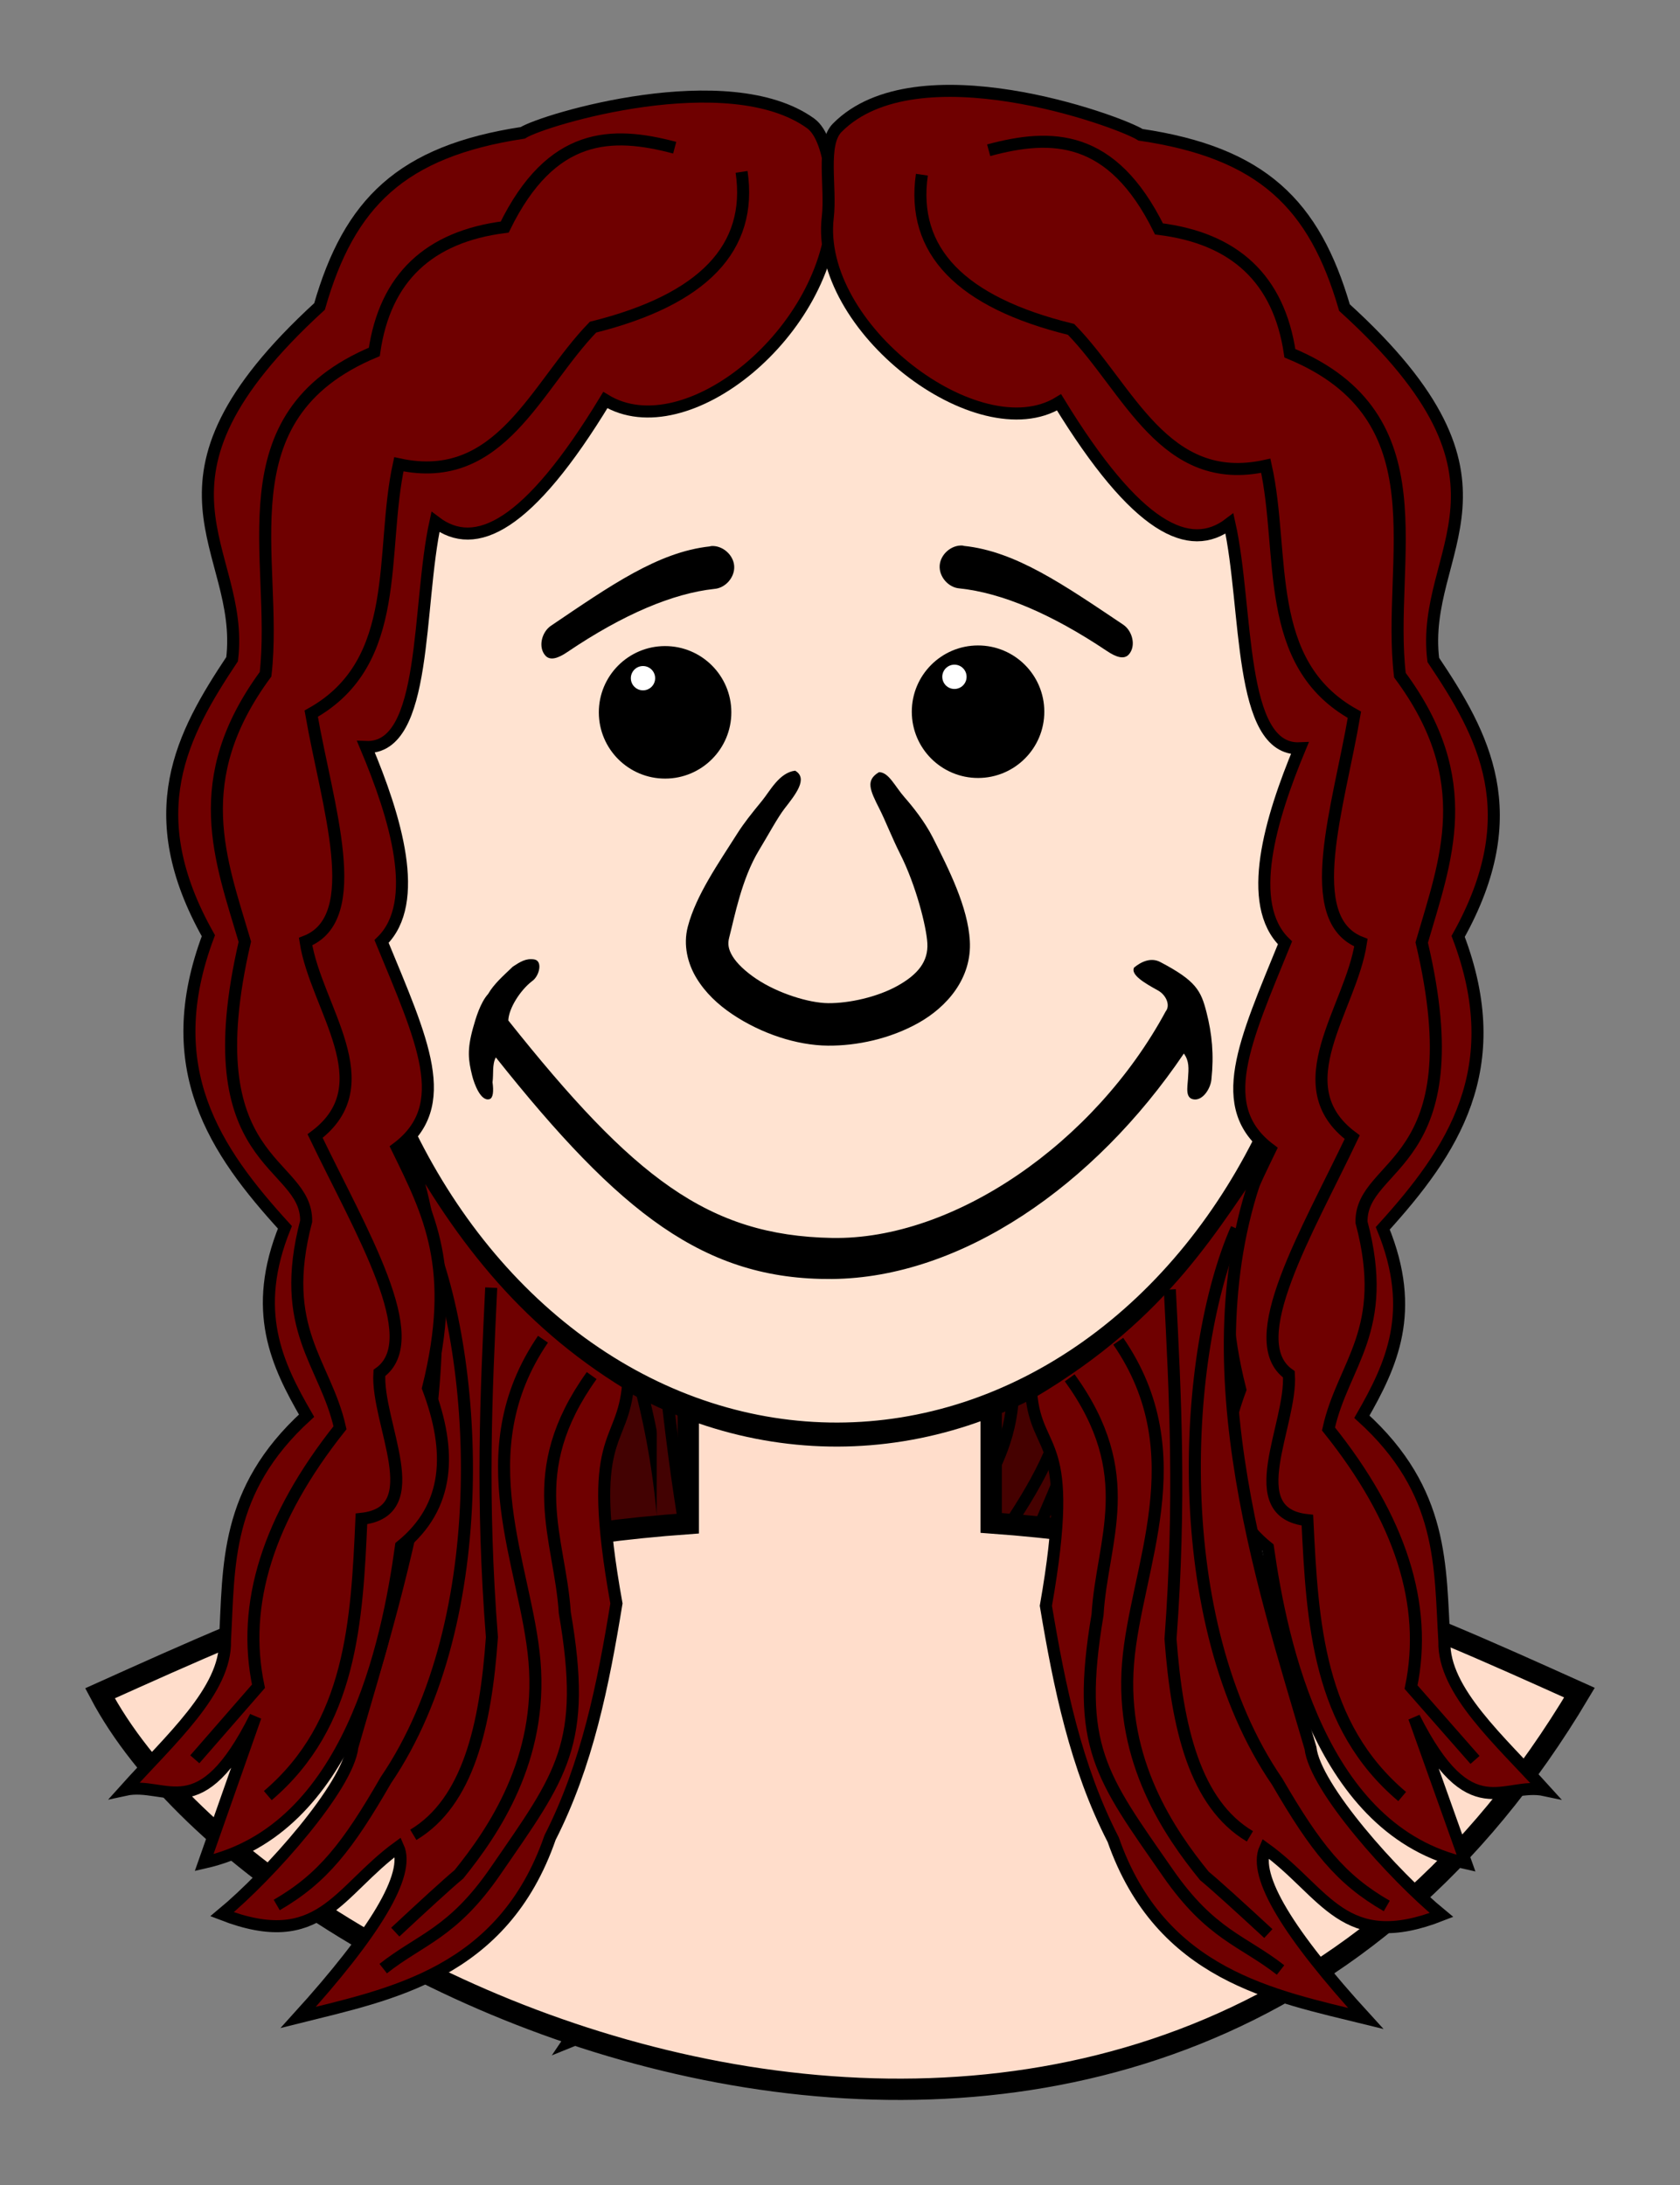 <?xml version="1.0" encoding="UTF-8" standalone="no"?>
<!-- Created with Inkscape (http://www.inkscape.org/) -->
<svg xmlns:dc="http://purl.org/dc/elements/1.1/" xmlns:cc="http://creativecommons.org/ns#" xmlns:rdf="http://www.w3.org/1999/02/22-rdf-syntax-ns#" xmlns:svg="http://www.w3.org/2000/svg" xmlns="http://www.w3.org/2000/svg" xmlns:sodipodi="http://sodipodi.sourceforge.net/DTD/sodipodi-0.dtd" xmlns:inkscape="http://www.inkscape.org/namespaces/inkscape" viewBox="0 0 139.631 181.59" id="svg4439" version="1.1" inkscape:version="0.91 r13725" sodipodi:docname="Mutter.svg">
  <rect x="0" y="0" width="139.631" height="181.59" fill="#808080" stroke="none"/>
  <title id="title5118">Mother's face</title>
  <defs id="defs4441"/>
  <sodipodi:namedview id="base" pagecolor="#ffffff" bordercolor="#666666" borderopacity="1.0" inkscape:pageopacity="0.0" inkscape:pageshadow="2" inkscape:zoom="1.4" inkscape:cx="-42.697008" inkscape:cy="-155.30007" inkscape:document-units="px" inkscape:current-layer="layer1" showgrid="false" fit-margin-top="2" fit-margin-left="2" fit-margin-bottom="2" fit-margin-right="2" inkscape:window-width="2560" inkscape:window-height="1420" inkscape:window-x="-2" inkscape:window-y="-3" inkscape:window-maximized="1"/>
  <g inkscape:label="Ebene 1" inkscape:groupmode="layer" id="layer1" transform="translate(-211.983,-173.329)">
    <g id="g4289-1-9-6" transform="matrix(-0.99,0.142,0.142,0.99,423.954,-244.254)" style="fill:#430202;fill-opacity:1">
      <path sodipodi:nodetypes="ccccccccc" inkscape:connector-curvature="0" id="path4163-4-3-3-7" d="m 221.945,485.392 c -7.257,16.503 -0.604,36.183 3.403,50.036 0.358,3.283 6.879,10.607 10.859,13.89 -8.159,3.184 -9.598,-1.898 -14.647,-5.556 -1.025,2.294 1.952,7.135 8.334,14.142 -7.659,-1.901 -17.019,-3.59 -20.961,-14.9 -3.102,-6.065 -4.445,-12.716 -5.556,-19.445 2.567,-14.435 -0.748,-12.296 -1.189,-17.708 11.284,-6.649 15.164,-13.976 19.757,-20.458 z" style="fill:#430202;fill-opacity:1;fill-rule:evenodd;stroke:#000000;stroke-width:1px;stroke-linecap:butt;stroke-linejoin:miter;stroke-opacity:1"/>
      <path sodipodi:nodetypes="ccc" inkscape:connector-curvature="0" id="path4169-7-3-2-1" d="m 219.287,492.244 c -4.509,10.198 -5.87,32.57 3.283,45.962 3.178,5.49 5.257,8.144 9.091,10.354" style="fill:#430202;fill-opacity:1;fill-rule:evenodd;stroke:#000000;stroke-width:1px;stroke-linecap:butt;stroke-linejoin:miter;stroke-opacity:1"/>
      <path sodipodi:nodetypes="ccsc" inkscape:connector-curvature="0" id="path4171-3-1-4-4" d="m 205.397,504.619 c 5.819,8.085 2.656,13.474 2.273,19.698 -1.871,10.963 0.284,13.476 5.808,21.466 3.564,5.155 6.229,5.632 9.344,8.081" style="fill:#430202;fill-opacity:1;fill-rule:evenodd;stroke:#000000;stroke-width:1px;stroke-linecap:butt;stroke-linejoin:miter;stroke-opacity:1"/>
      <path sodipodi:nodetypes="cscc" inkscape:connector-curvature="0" id="path4173-7-4-3-3" d="m 209.438,501.588 c 6.467,9.434 1.414,18.8 0.758,26.769 -0.67,8.131 3.428,14.119 6.313,17.678 0.991,0.823 2.973,2.636 5.303,4.798" style="fill:#430202;fill-opacity:1;fill-rule:evenodd;stroke:#000000;stroke-width:1px;stroke-linecap:butt;stroke-linejoin:miter;stroke-opacity:1"/>
      <path sodipodi:nodetypes="ccc" inkscape:connector-curvature="0" id="path4175-7-7-7-4" d="m 213.731,497.295 c 0.44,8.8 0.875,17.612 0,29.042 0.537,7.399 2.016,13.699 6.566,16.415" style="fill:#430202;fill-opacity:1;fill-rule:evenodd;stroke:#000000;stroke-width:1px;stroke-linecap:butt;stroke-linejoin:miter;stroke-opacity:1"/>
    </g>
    <g id="g4289-1-9" transform="matrix(-0.99,0.142,0.142,0.99,407.559,-241.921)" style="fill:#430202;fill-opacity:1">
      <path sodipodi:nodetypes="ccccccccc" inkscape:connector-curvature="0" id="path4163-4-3-3" d="m 221.945,485.392 c -7.257,16.503 -0.604,36.183 3.403,50.036 0.358,3.283 6.879,10.607 10.859,13.89 -8.159,3.184 -9.598,-1.898 -14.647,-5.556 -1.025,2.294 1.952,7.135 8.334,14.142 -7.659,-1.901 -17.019,-3.59 -20.961,-14.9 -3.102,-6.065 -4.445,-12.716 -5.556,-19.445 2.567,-14.435 -0.748,-12.296 -1.189,-17.708 11.284,-6.649 15.164,-13.976 19.757,-20.458 z" style="fill:#430202;fill-opacity:1;fill-rule:evenodd;stroke:#000000;stroke-width:1px;stroke-linecap:butt;stroke-linejoin:miter;stroke-opacity:1"/>
      <path sodipodi:nodetypes="ccc" inkscape:connector-curvature="0" id="path4169-7-3-2" d="m 219.287,492.244 c -4.509,10.198 -5.87,32.57 3.283,45.962 3.178,5.49 5.257,8.144 9.091,10.354" style="fill:#430202;fill-opacity:1;fill-rule:evenodd;stroke:#000000;stroke-width:1px;stroke-linecap:butt;stroke-linejoin:miter;stroke-opacity:1"/>
      <path sodipodi:nodetypes="ccsc" inkscape:connector-curvature="0" id="path4171-3-1-4" d="m 205.397,504.619 c 5.819,8.085 2.656,13.474 2.273,19.698 -1.871,10.963 0.284,13.476 5.808,21.466 3.564,5.155 6.229,5.632 9.344,8.081" style="fill:#430202;fill-opacity:1;fill-rule:evenodd;stroke:#000000;stroke-width:1px;stroke-linecap:butt;stroke-linejoin:miter;stroke-opacity:1"/>
      <path sodipodi:nodetypes="cscc" inkscape:connector-curvature="0" id="path4173-7-4-3" d="m 209.438,501.588 c 6.467,9.434 1.414,18.8 0.758,26.769 -0.67,8.131 3.428,14.119 6.313,17.678 0.991,0.823 2.973,2.636 5.303,4.798" style="fill:#430202;fill-opacity:1;fill-rule:evenodd;stroke:#000000;stroke-width:1px;stroke-linecap:butt;stroke-linejoin:miter;stroke-opacity:1"/>
      <path sodipodi:nodetypes="ccc" inkscape:connector-curvature="0" id="path4175-7-7-7" d="m 213.731,497.295 c 0.44,8.8 0.875,17.612 0,29.042 0.537,7.399 2.016,13.699 6.566,16.415" style="fill:#430202;fill-opacity:1;fill-rule:evenodd;stroke:#000000;stroke-width:1px;stroke-linecap:butt;stroke-linejoin:miter;stroke-opacity:1"/>
    </g>
    <g id="g4289-1" transform="matrix(0.928,0.373,-0.373,0.928,293.179,-261.216)" style="fill:#450100;fill-opacity:1">
      <path sodipodi:nodetypes="ccccccccc" inkscape:connector-curvature="0" id="path4163-4-3" d="m 221.945,485.392 c -7.257,16.503 -0.604,36.183 3.403,50.036 0.358,3.283 6.879,10.607 10.859,13.89 -8.159,3.184 -9.598,-1.898 -14.647,-5.556 -1.025,2.294 1.952,7.135 8.334,14.142 -7.659,-1.901 -17.019,-3.59 -20.961,-14.9 -3.102,-6.065 -4.445,-12.716 -5.556,-19.445 2.567,-14.435 -0.748,-12.296 -1.189,-17.708 11.284,-6.649 15.164,-13.976 19.757,-20.458 z" style="fill:#450100;fill-opacity:1;fill-rule:evenodd;stroke:#000000;stroke-width:1px;stroke-linecap:butt;stroke-linejoin:miter;stroke-opacity:1"/>
      <path sodipodi:nodetypes="ccc" inkscape:connector-curvature="0" id="path4169-7-3" d="m 219.287,492.244 c -4.509,10.198 -5.87,32.57 3.283,45.962 3.178,5.49 5.257,8.144 9.091,10.354" style="fill:#450100;fill-opacity:1;fill-rule:evenodd;stroke:#000000;stroke-width:1px;stroke-linecap:butt;stroke-linejoin:miter;stroke-opacity:1"/>
      <path sodipodi:nodetypes="ccsc" inkscape:connector-curvature="0" id="path4171-3-1" d="m 205.397,504.619 c 5.819,8.085 2.656,13.474 2.273,19.698 -1.871,10.963 0.284,13.476 5.808,21.466 3.564,5.155 6.229,5.632 9.344,8.081" style="fill:#450100;fill-opacity:1;fill-rule:evenodd;stroke:#000000;stroke-width:1px;stroke-linecap:butt;stroke-linejoin:miter;stroke-opacity:1"/>
      <path sodipodi:nodetypes="cscc" inkscape:connector-curvature="0" id="path4173-7-4" d="m 209.438,501.588 c 6.467,9.434 1.414,18.8 0.758,26.769 -0.67,8.131 3.428,14.119 6.313,17.678 0.991,0.823 2.973,2.636 5.303,4.798" style="fill:#450100;fill-opacity:1;fill-rule:evenodd;stroke:#000000;stroke-width:1px;stroke-linecap:butt;stroke-linejoin:miter;stroke-opacity:1"/>
      <path sodipodi:nodetypes="ccc" inkscape:connector-curvature="0" id="path4175-7-7" d="m 213.731,497.295 c 0.44,8.8 0.875,17.612 0,29.042 0.537,7.399 2.016,13.699 6.566,16.415" style="fill:#450100;fill-opacity:1;fill-rule:evenodd;stroke:#000000;stroke-width:1px;stroke-linecap:butt;stroke-linejoin:miter;stroke-opacity:1"/>
    </g>
    <path style="fill:#ffddcb;fill-opacity:1;stroke:#000000;stroke-width:1.772;stroke-linecap:butt;stroke-linejoin:miter;stroke-miterlimit:4;stroke-dasharray:none;stroke-opacity:1" d="m 294.363,283.679 0,16.206 c 21.161,1.527 33.933,7.377 48.895,14.105 -34.699,58.342 -108.848,26.803 -122.965,0.055 14.962,-6.729 27.734,-12.579 48.895,-14.105 l 0,-16.206 c 8.392,-0.018 16.783,-0.037 25.175,-0.055 z" id="path3100-7" inkscape:connector-curvature="0" sodipodi:nodetypes="cccccccc"/>
    <g id="g4177" transform="matrix(1,-0.002,0.002,1,94.485,-216.38)">
      <ellipse transform="matrix(1.062,0,0,1.349,-8.896,-142.46)" id="path2985" style="color:#000000;display:inline;overflow:visible;visibility:visible;fill:#ffe3d1;fill-opacity:1;stroke:#000000;stroke-width:1.48;stroke-miterlimit:4;stroke-dasharray:none;marker:none;enable-background:accumulate" cx="183.595" cy="445.513" rx="39.143" ry="37.628"/>
      <circle id="path3755" style="color:#000000;display:inline;overflow:visible;visibility:visible;fill:#000000;stroke:#000000;stroke-width:1.417;stroke-linecap:square;stroke-linejoin:miter;stroke-miterlimit:4;stroke-dasharray:none;stroke-dashoffset:0;stroke-opacity:1;marker:none;enable-background:accumulate" cx="171.877" cy="449.249" r="4.798"/>
      <circle id="path3755-0" style="color:#000000;display:inline;overflow:visible;visibility:visible;fill:#000000;stroke:#000000;stroke-width:1.417;stroke-linecap:square;stroke-linejoin:miter;stroke-miterlimit:4;stroke-dasharray:none;stroke-dashoffset:0;stroke-opacity:1;marker:none;enable-background:accumulate" cx="197.889" cy="449.249" r="4.798"/>
      <path sodipodi:nodetypes="cscsccsccsssccscsscsscc" inkscape:connector-curvature="0" id="path3775" transform="translate(0,2.5390623e-6)" d="m 210.809,470.541 c -0.285,0.596 0.848,1.271 1.977,1.895 0.701,0.387 1.054,1.252 0.649,1.746 -5.927,10.921 -17.649,18.985 -27.781,18.773 -10.312,-0.216 -16.49,-5.047 -26.859,-18.127 0.043,-1.024 1.001,-2.503 1.964,-3.249 0.624,-0.406 0.938,-1.698 0.203,-1.818 -0.683,-0.112 -1.158,0.189 -1.782,0.595 -0.84,0.806 -1.556,1.415 -2.059,2.269 -0.648,0.718 -1.029,1.997 -1.264,2.839 -0.502,1.797 -0.392,2.647 -0.078,3.931 0.178,0.728 0.725,2.185 1.443,1.968 0.302,-0.091 0.353,-0.664 0.251,-1.406 0.099,-0.647 -0.044,-1.48 0.28,-2.061 10.272,12.97 17.302,18.539 27.899,18.47 10.722,-0.07 21.815,-7.676 29.288,-18.68 0.446,0.645 0.402,1.188 0.336,2.114 -0.053,0.747 -0.239,1.622 0.505,1.705 0.744,0.083 1.369,-0.91 1.442,-1.655 0.224,-2.066 0.061,-3.773 -0.396,-5.582 -0.457,-1.809 -0.867,-2.622 -3.833,-4.186 -0.806,-0.425 -1.631,0.002 -2.184,0.458 z" style="color:#000000;font-style:normal;font-variant:normal;font-weight:normal;font-stretch:normal;font-size:medium;line-height:normal;font-family:Sans;-inkscape-font-specification:Sans;text-indent:0;text-align:start;text-decoration:none;text-decoration-line:none;letter-spacing:normal;word-spacing:normal;text-transform:none;direction:ltr;block-progression:tb;writing-mode:lr-tb;baseline-shift:baseline;text-anchor:start;display:inline;overflow:visible;visibility:visible;fill:#000000;fill-opacity:1;stroke:none;stroke-width:2.835;marker:none;enable-background:accumulate"/>
      <path sodipodi:nodetypes="cccsccscc" inkscape:connector-curvature="0" id="path3797" d="m 175.738,435.438 c -0.042,0.009 -0.084,0.019 -0.125,0.031 -4.295,0.458 -8.258,3.237 -13.212,6.57 -0.769,0.524 -1.082,1.769 -0.469,2.469 0.397,0.453 1.068,0.235 1.837,-0.289 4.662,-3.136 8.779,-4.852 12.219,-5.219 0.933,-0.065 1.722,-0.974 1.657,-1.906 -0.066,-0.933 -0.974,-1.722 -1.907,-1.656 z" style="color:#000000;font-style:normal;font-variant:normal;font-weight:normal;font-stretch:normal;font-size:medium;line-height:normal;font-family:Sans;-inkscape-font-specification:Sans;text-indent:0;text-align:start;text-decoration:none;text-decoration-line:none;letter-spacing:normal;word-spacing:normal;text-transform:none;direction:ltr;block-progression:tb;writing-mode:lr-tb;baseline-shift:baseline;text-anchor:start;display:inline;overflow:visible;visibility:visible;fill:#000000;fill-opacity:1;stroke:none;stroke-width:3.543;marker:none;enable-background:accumulate"/>
      <path sodipodi:nodetypes="cccsccscc" inkscape:connector-curvature="0" id="path3797-8" d="m 196.631,435.438 c 0.042,0.009 0.084,0.019 0.125,0.031 4.295,0.458 8.258,3.237 13.212,6.57 0.769,0.524 1.082,1.769 0.469,2.469 -0.397,0.453 -1.068,0.235 -1.837,-0.289 -4.662,-3.136 -8.779,-4.852 -12.219,-5.219 -0.933,-0.065 -1.722,-0.974 -1.657,-1.906 0.066,-0.933 0.974,-1.722 1.907,-1.656 z" style="color:#000000;font-style:normal;font-variant:normal;font-weight:normal;font-stretch:normal;font-size:medium;line-height:normal;font-family:Sans;-inkscape-font-specification:Sans;text-indent:0;text-align:start;text-decoration:none;text-decoration-line:none;letter-spacing:normal;word-spacing:normal;text-transform:none;direction:ltr;block-progression:tb;writing-mode:lr-tb;baseline-shift:baseline;text-anchor:start;display:inline;overflow:visible;visibility:visible;fill:#000000;fill-opacity:1;stroke:none;stroke-width:3.543;marker:none;enable-background:accumulate"/>
      <path sodipodi:nodetypes="cscscsssscsscssssssscsc" inkscape:connector-curvature="0" id="path3826" d="m 177.876,459.305 c -1.545,2.436 -3.457,5.132 -4.147,7.763 -0.4,1.524 -0.017,3.068 0.719,4.281 0.736,1.214 1.772,2.193 2.969,3 2.393,1.613 5.341,2.598 7.938,2.625 2.394,0.025 5.159,-0.55 7.531,-1.875 2.372,-1.325 4.454,-3.697 4.281,-6.812 -0.154,-2.793 -1.704,-5.895 -3.062,-8.594 -0.679,-1.349 -1.715,-2.628 -2.33,-3.33 -0.822,-0.938 -1.309,-2.096 -2.125,-2.107 -1.142,0.667 -0.768,1.479 0.04,3.076 0.452,0.894 1.053,2.436 1.705,3.732 1.305,2.593 2.165,6.03 2.241,7.411 0.084,1.521 -0.788,2.592 -2.469,3.531 -1.681,0.939 -4.043,1.456 -5.781,1.438 -1.616,-0.017 -4.188,-0.831 -5.969,-2.031 -0.89,-0.6 -1.603,-1.272 -1.969,-1.875 -0.365,-0.603 -0.416,-1.05 -0.281,-1.562 0.453,-1.726 1.041,-4.877 2.504,-7.272 0.732,-1.197 1.538,-2.695 2.129,-3.451 0.902,-1.153 1.982,-2.492 0.875,-3.134 -1.321,0.159 -2.095,1.69 -2.746,2.482 -0.928,1.131 -1.487,1.823 -2.054,2.705 z" style="color:#000000;font-style:normal;font-variant:normal;font-weight:normal;font-stretch:normal;font-size:medium;line-height:normal;font-family:Sans;-inkscape-font-specification:Sans;text-indent:0;text-align:start;text-decoration:none;text-decoration-line:none;letter-spacing:normal;word-spacing:normal;text-transform:none;direction:ltr;block-progression:tb;writing-mode:lr-tb;baseline-shift:baseline;text-anchor:start;display:inline;overflow:visible;visibility:visible;fill:#000000;fill-opacity:1;stroke:none;stroke-width:3.543;marker:none;enable-background:accumulate"/>
      <circle id="path3830" style="color:#000000;display:inline;overflow:visible;visibility:visible;fill:#ffffff;fill-opacity:1;fill-rule:nonzero;stroke:none;stroke-width:4.06;marker:none;enable-background:accumulate" cx="170.047" cy="446.408" r="1.01"/>
      <circle id="path3830-8" style="color:#000000;display:inline;overflow:visible;visibility:visible;fill:#ffffff;fill-opacity:1;fill-rule:nonzero;stroke:none;stroke-width:4.06;marker:none;enable-background:accumulate" cx="195.932" cy="446.345" r="1.01"/>
    </g>
    <g id="g4296" transform="matrix(1,-0.002,0.002,1,94.485,-216.38)">
      <path sodipodi:nodetypes="ccccccccc" inkscape:connector-curvature="0" id="path4163" d="m 149.638,483.504 c 7.257,16.503 0.084,37.808 -3.923,51.66 -0.358,3.283 -6.879,10.607 -10.859,13.89 8.159,3.184 9.598,-1.898 14.647,-5.556 1.025,2.294 -1.952,7.135 -8.334,14.142 7.659,-1.901 17.019,-3.59 20.961,-14.9 3.102,-6.065 4.445,-12.716 5.556,-19.445 -2.567,-14.435 0.57,-12.831 1.01,-18.244 -8.785,-5.393 -14.28,-12.618 -19.058,-21.547 z" style="fill:#6f0000;fill-opacity:1;fill-rule:evenodd;stroke:#000000;stroke-width:1px;stroke-linecap:butt;stroke-linejoin:miter;stroke-opacity:1"/>
      <path sodipodi:nodetypes="ccc" inkscape:connector-curvature="0" id="path4169" d="m 151.775,491.98 c 4.509,10.198 5.87,32.57 -3.283,45.962 -3.178,5.49 -5.257,8.144 -9.091,10.354" style="fill:none;fill-rule:evenodd;stroke:#000000;stroke-width:1px;stroke-linecap:butt;stroke-linejoin:miter;stroke-opacity:1"/>
      <path sodipodi:nodetypes="ccsc" inkscape:connector-curvature="0" id="path4171" d="m 165.665,504.354 c -5.819,8.085 -2.656,13.474 -2.273,19.698 1.871,10.963 -0.284,13.476 -5.808,21.466 -3.564,5.155 -6.229,5.632 -9.344,8.081" style="fill:none;fill-rule:evenodd;stroke:#000000;stroke-width:1px;stroke-linecap:butt;stroke-linejoin:miter;stroke-opacity:1"/>
      <path sodipodi:nodetypes="cscc" inkscape:connector-curvature="0" id="path4173" d="m 161.624,501.324 c -6.467,9.434 -1.414,18.8 -0.758,26.769 0.67,8.131 -3.428,14.119 -6.313,17.678 -0.991,0.823 -2.973,2.636 -5.303,4.798" style="fill:none;fill-rule:evenodd;stroke:#000000;stroke-width:1px;stroke-linecap:butt;stroke-linejoin:miter;stroke-opacity:1"/>
      <path sodipodi:nodetypes="ccc" inkscape:connector-curvature="0" id="path4175" d="m 157.331,497.031 c -0.44,8.8 -0.875,17.612 0,29.042 -0.537,7.399 -2.016,13.699 -6.566,16.415" style="fill:none;fill-rule:evenodd;stroke:#000000;stroke-width:1px;stroke-linecap:butt;stroke-linejoin:miter;stroke-opacity:1"/>
    </g>
    <g id="g4303" transform="matrix(1,-0.002,0.002,1,94.771,-216.381)">
      <path sodipodi:nodetypes="scccccccccccccccccss" inkscape:connector-curvature="0" id="path4161" d="m 185.616,407.38 c -0.232,10.23 -12.247,20.01 -18.94,15.91 -6.438,10.569 -10.837,12.619 -14.142,10.102 -1.549,7.004 -0.649,18.904 -5.808,18.688 2.429,5.803 4.602,12.923 1.263,16.162 3.373,8.239 5.968,13.646 1.263,17.173 2.642,5.443 5.026,10.008 2.525,19.951 1.989,5.293 1.788,9.856 -2.273,13.132 -1.124,8.005 -4.332,23.569 -16.415,26.264 l 4.293,-12.122 c -4.66,9.299 -7.422,5.317 -10.859,6.061 3.713,-4.125 8.442,-8.25 8.334,-12.374 0.366,-6.229 -0.037,-12.459 6.819,-18.688 -2.466,-4.281 -4.592,-8.732 -1.768,-15.657 -5.788,-6.362 -10.48,-13.236 -6.313,-24.244 -5.735,-10.224 -2.16,-16.723 2.02,-22.981 1.131,-9.293 -8.771,-14.614 7.324,-29.294 2.482,-8.586 6.815,-12.879 16.92,-14.395 1.752,-1.103 17.087,-5.66 23.914,-0.748 1.961,1.411 1.845,7.062 1.845,7.062 z" style="fill:#6f0000;fill-opacity:1;fill-rule:evenodd;stroke:#000000;stroke-width:1px;stroke-linecap:butt;stroke-linejoin:miter;stroke-opacity:1"/>
      <path sodipodi:nodetypes="ccccccccc" inkscape:connector-curvature="0" id="path4165" d="m 178.039,404.349 c 0.919,6.311 -3.192,10.609 -12.374,12.879 -4.777,4.907 -7.694,13.225 -16.162,11.364 -1.614,7.316 0.369,16.431 -7.324,20.708 1.316,7.65 4.518,16.997 -0.505,18.94 0.837,5.494 6.506,11.866 0.758,16.162 3.776,7.905 9.219,16.921 5.303,19.698 -0.271,4.197 4.146,11.518 -1.515,12.122 -0.395,8.546 -0.854,17.067 -7.829,22.981" style="fill:none;fill-rule:evenodd;stroke:#000000;stroke-width:1px;stroke-linecap:butt;stroke-linejoin:miter;stroke-opacity:1"/>
      <path sodipodi:nodetypes="ccccccccc" inkscape:connector-curvature="0" id="path4167" d="m 172.484,402.329 c -5.227,-1.401 -10.247,-1.354 -14.142,6.566 -6.287,0.784 -9.96,4.182 -10.859,10.354 -12.8,5.324 -7.974,17.141 -9.091,26.769 -6.478,8.767 -3.758,15.411 -1.768,22.223 -4.388,18.741 5.125,18.103 5.051,23.234 -2.378,9.028 1.57,11.73 2.778,17.173 -5.983,7.493 -8.243,14.647 -6.819,21.466 l -5.303,6.061" style="fill:none;fill-rule:evenodd;stroke:#000000;stroke-width:1px;stroke-linecap:butt;stroke-linejoin:miter;stroke-opacity:1"/>
      <path sodipodi:nodetypes="scccccccccccccccccss" inkscape:connector-curvature="0" id="path4161-3" d="m 185.194,408.149 c -1.091,9.127 12.5,19.505 19.193,15.405 6.438,10.569 10.837,12.619 14.142,10.102 1.549,7.004 0.649,18.904 5.808,18.688 -2.429,5.803 -4.602,12.923 -1.263,16.162 -3.373,8.239 -5.968,13.646 -1.263,17.173 -2.642,5.443 -5.026,10.008 -2.525,19.951 -1.989,5.293 -1.788,9.856 2.273,13.132 1.124,8.005 4.332,23.569 16.415,26.264 l -4.293,-12.122 c 4.66,9.299 7.422,5.317 10.859,6.061 -3.713,-4.125 -8.442,-8.25 -8.334,-12.374 -0.366,-6.229 0.037,-12.459 -6.819,-18.688 2.466,-4.281 4.592,-8.732 1.768,-15.657 5.788,-6.362 10.48,-13.236 6.313,-24.244 5.735,-10.224 2.16,-16.723 -2.02,-22.981 -1.131,-9.293 8.771,-14.614 -7.324,-29.294 -2.482,-8.586 -6.815,-12.879 -16.92,-14.395 -1.87,-1.177 -18.608,-7.265 -25.205,-0.636 -1.359,1.366 -0.504,4.921 -0.806,7.455 z" style="fill:#6f0000;fill-opacity:1;fill-rule:evenodd;stroke:#000000;stroke-width:1px;stroke-linecap:butt;stroke-linejoin:miter;stroke-opacity:1"/>
      <path sodipodi:nodetypes="ccccccccc" inkscape:connector-curvature="0" id="path4165-6" d="m 193.023,404.614 c -0.919,6.311 3.192,10.609 12.374,12.879 4.777,4.907 7.694,13.225 16.162,11.364 1.614,7.316 -0.369,16.431 7.324,20.708 -1.316,7.65 -4.518,16.997 0.505,18.94 -0.837,5.494 -6.506,11.866 -0.758,16.162 -3.776,7.905 -9.219,16.921 -5.303,19.698 0.271,4.197 -4.146,11.518 1.515,12.122 0.395,8.546 0.854,17.067 7.829,22.981" style="fill:none;fill-rule:evenodd;stroke:#000000;stroke-width:1px;stroke-linecap:butt;stroke-linejoin:miter;stroke-opacity:1"/>
      <path sodipodi:nodetypes="ccccccccc" inkscape:connector-curvature="0" id="path4167-4" d="m 198.579,402.593 c 5.227,-1.401 10.247,-1.354 14.142,6.566 6.287,0.784 9.96,4.182 10.859,10.354 12.8,5.324 7.974,17.141 9.091,26.769 6.478,8.767 3.758,15.411 1.768,22.223 4.388,18.741 -5.125,18.103 -5.051,23.234 2.378,9.028 -1.57,11.73 -2.778,17.173 5.983,7.493 8.243,14.647 6.819,21.466 l 5.303,6.061" style="fill:none;fill-rule:evenodd;stroke:#000000;stroke-width:1px;stroke-linecap:butt;stroke-linejoin:miter;stroke-opacity:1"/>
    </g>
    <g id="g4289" transform="matrix(1,-0.002,0.002,1,94.485,-216.38)">
      <path sodipodi:nodetypes="ccccccccc" inkscape:connector-curvature="0" id="path4163-4" d="m 221.945,485.392 c -7.257,16.503 -0.604,36.183 3.403,50.036 0.358,3.283 6.879,10.607 10.859,13.89 -8.159,3.184 -9.598,-1.898 -14.647,-5.556 -1.025,2.294 1.952,7.135 8.334,14.142 -7.659,-1.901 -17.019,-3.59 -20.961,-14.9 -3.102,-6.065 -4.445,-12.716 -5.556,-19.445 2.567,-14.435 -0.748,-12.296 -1.189,-17.708 11.284,-6.649 15.164,-13.976 19.757,-20.458 z" style="fill:#6f0000;fill-opacity:1;fill-rule:evenodd;stroke:#000000;stroke-width:1px;stroke-linecap:butt;stroke-linejoin:miter;stroke-opacity:1"/>
      <path sodipodi:nodetypes="ccc" inkscape:connector-curvature="0" id="path4169-7" d="m 219.287,492.244 c -4.509,10.198 -5.87,32.57 3.283,45.962 3.178,5.49 5.257,8.144 9.091,10.354" style="fill:none;fill-rule:evenodd;stroke:#000000;stroke-width:1px;stroke-linecap:butt;stroke-linejoin:miter;stroke-opacity:1"/>
      <path sodipodi:nodetypes="ccsc" inkscape:connector-curvature="0" id="path4171-3" d="m 205.397,504.619 c 5.819,8.085 2.656,13.474 2.273,19.698 -1.871,10.963 0.284,13.476 5.808,21.466 3.564,5.155 6.229,5.632 9.344,8.081" style="fill:none;fill-rule:evenodd;stroke:#000000;stroke-width:1px;stroke-linecap:butt;stroke-linejoin:miter;stroke-opacity:1"/>
      <path sodipodi:nodetypes="cscc" inkscape:connector-curvature="0" id="path4173-7" d="m 209.438,501.588 c 6.467,9.434 1.414,18.8 0.758,26.769 -0.67,8.131 3.428,14.119 6.313,17.678 0.991,0.823 2.973,2.636 5.303,4.798" style="fill:none;fill-rule:evenodd;stroke:#000000;stroke-width:1px;stroke-linecap:butt;stroke-linejoin:miter;stroke-opacity:1"/>
      <path sodipodi:nodetypes="ccc" inkscape:connector-curvature="0" id="path4175-7" d="m 213.731,497.295 c 0.44,8.8 0.875,17.612 0,29.042 0.537,7.399 2.016,13.699 6.566,16.415" style="fill:none;fill-rule:evenodd;stroke:#000000;stroke-width:1px;stroke-linecap:butt;stroke-linejoin:miter;stroke-opacity:1"/>
    </g>
  </g>
</svg>
